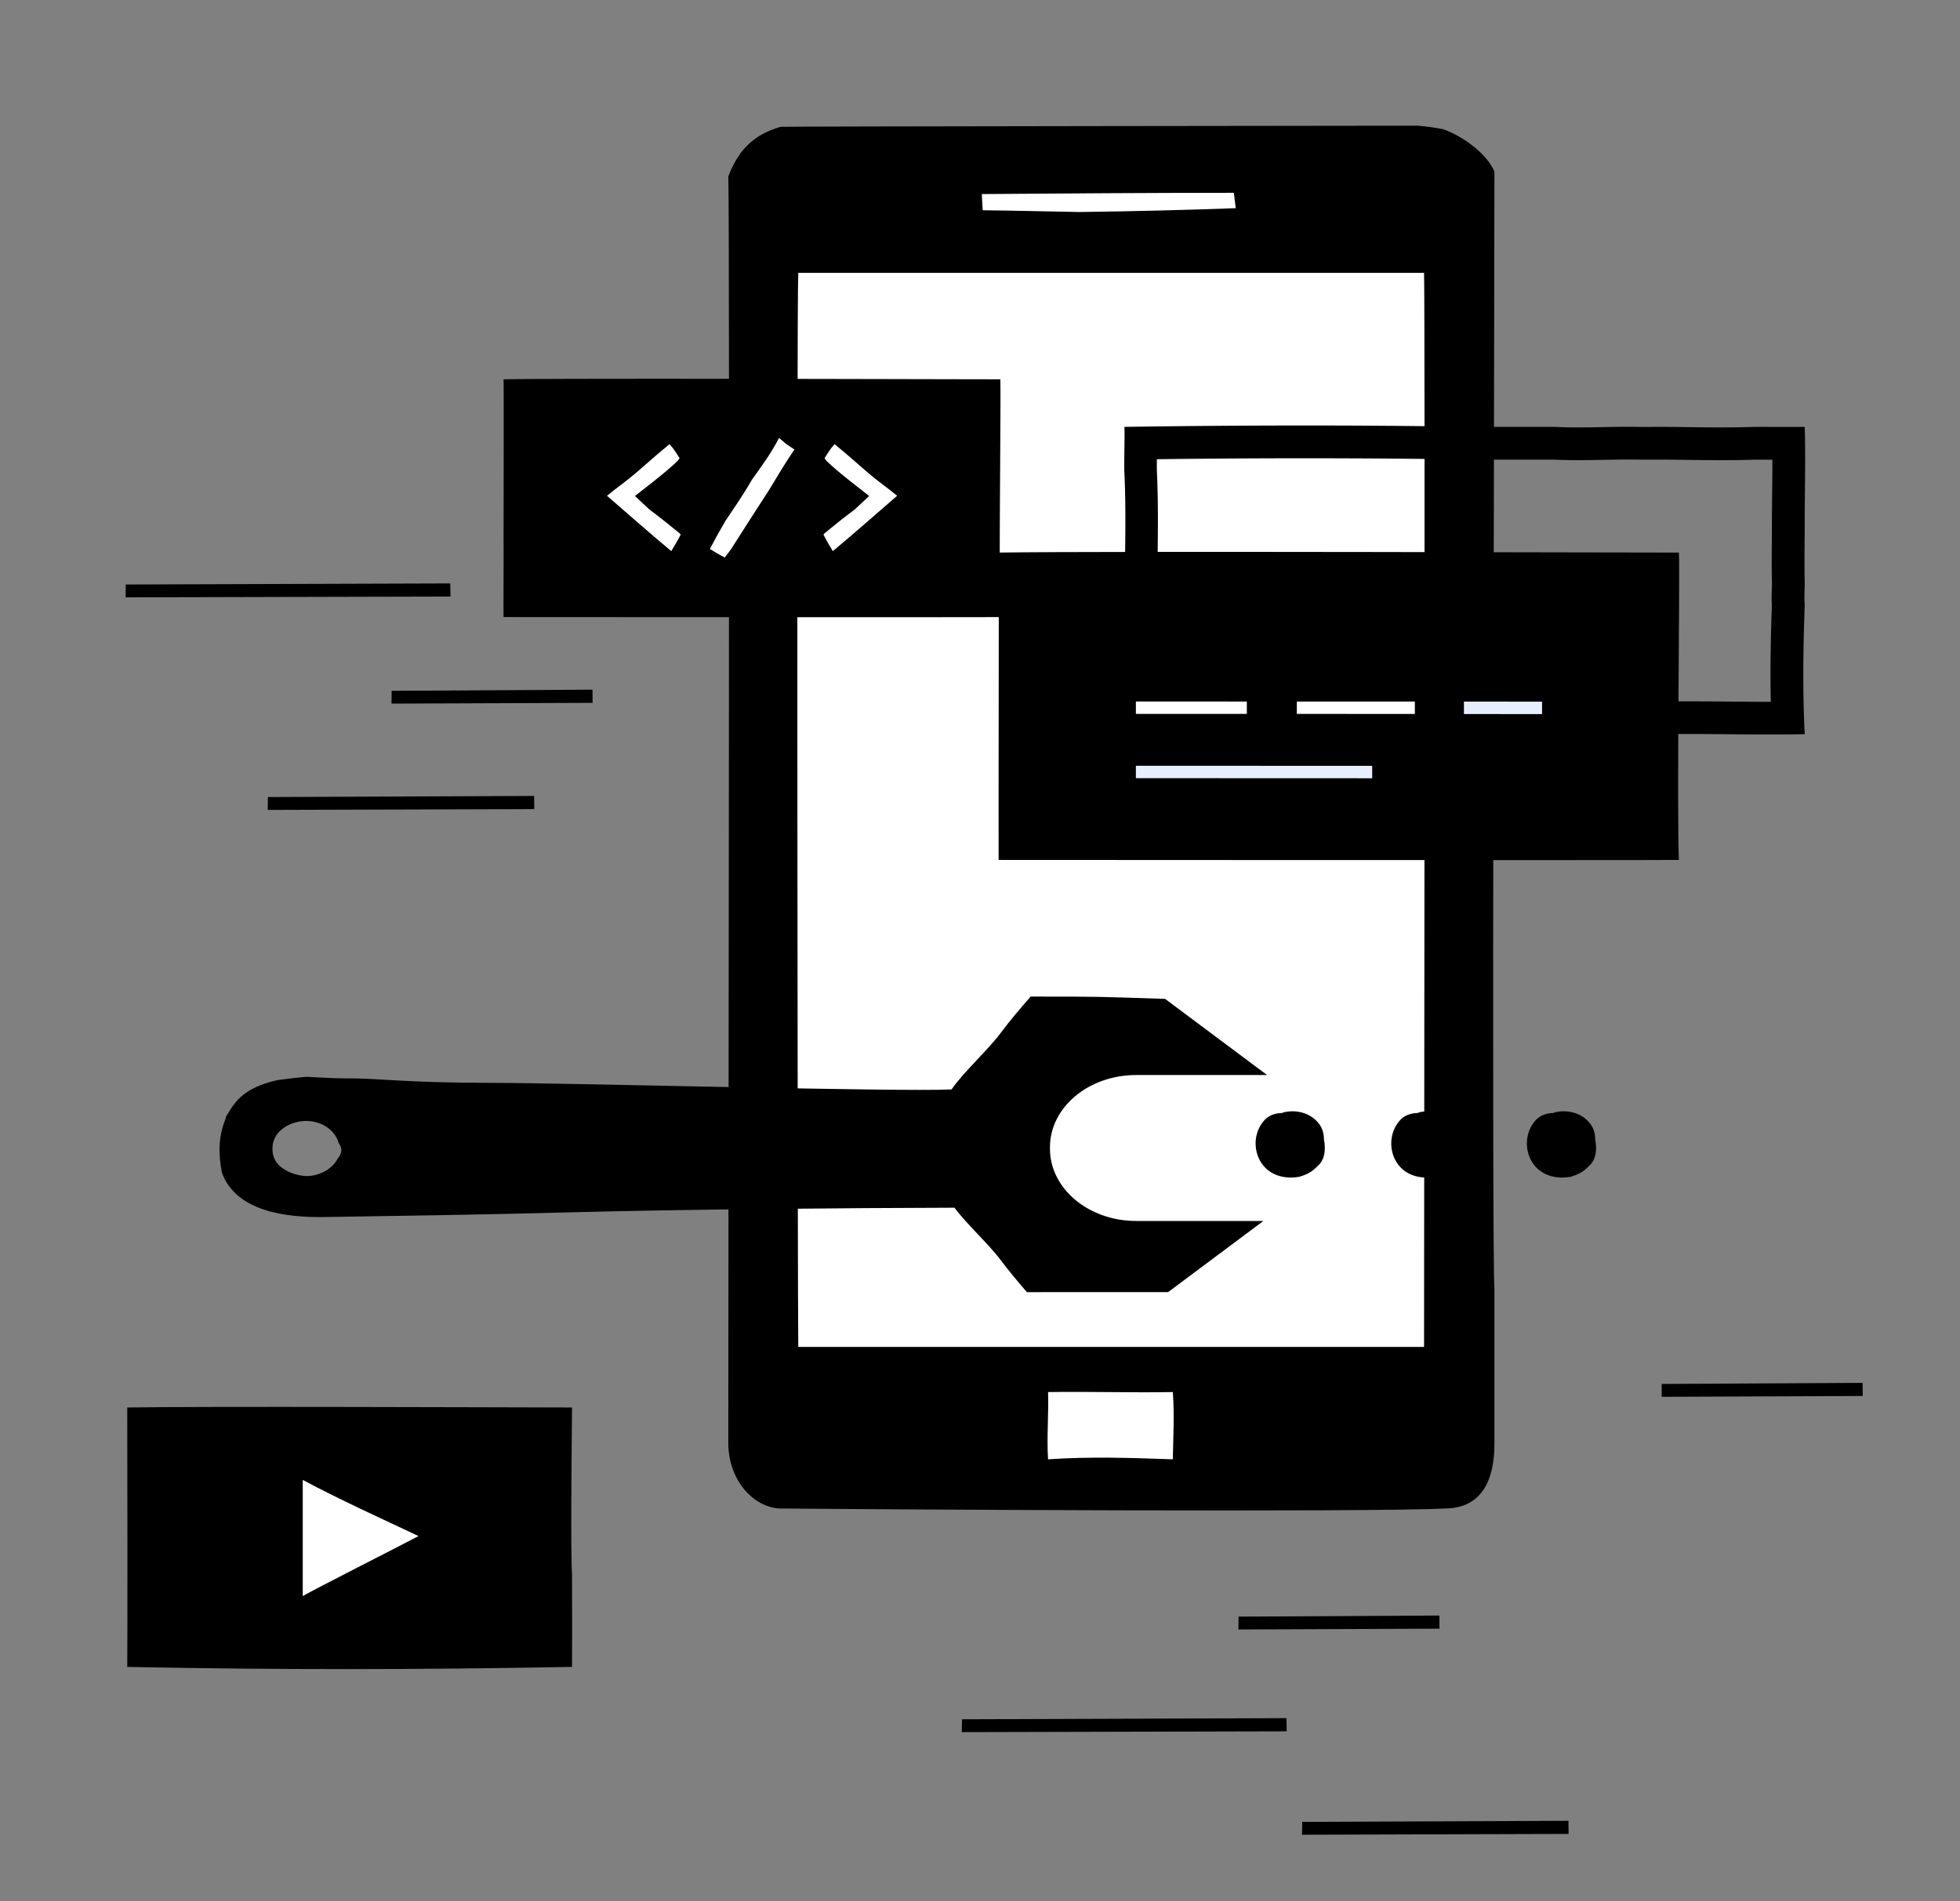 <svg xmlns="http://www.w3.org/2000/svg" id="Capa_1" viewBox="0 0 434.54 421.51"><rect x="0" y="0" width="434.54" height="421.51" fill="#808080" stroke="none"/><style>.st2{fill:#fff}.st168{fill:#e6efff}</style><path d="M331.32 38.07c-1.61-3.91-6.74-7.64-10.89-9.25-.07-.03-.12-.06-.19-.09-1.88-.43-3.89-.68-5.87-.86 0 0-141 .15-141.32.25-6.6 1.9-9.59 5.83-11.58 10.99.36 10.75-.03 255.68 0 281.23.19 8.32 6.07 14.46 12.36 14.14 21.9.21 129.5.86 146.4 0 8.11 0 11.09-6.03 11.09-14.34v-34.2c-.64-7.72.03-228.71 0-247.87z"/><path class="st2" d="M176.98 298.65h138.74s.26-230.81 0-238.15H176.98c-.38 5.64-.14 232.2 0 238.15zm83.04 10.01c-9.19.16-18.47-.14-27.66 0 .17 4.86-.33 10.06 0 14.91 9.16-.63 18.44-.33 27.66 0 .08-5.09.38-9.81 0-14.91zm13.95-262.5c-.13-1.14-.29-2.27-.42-3.41-18.64.01-37.21.13-55.88.28.04 1.2.13 2.39.2 3.59 7.15.08 14.29.26 21.43.39 11.56-.15 23.12-.42 34.67-.85z"/><path d="M49.41 260.56c3.34 7.97 13.78 9.43 22.54 9.29 17.52-.27 34.45-.51 54.75-1.05 24.56-.66 61.9-.96 84.91-1.02 2.63 3.56 7.6 8.07 10.27 11.64 1.82 2.43 3.78 4.77 5.79 7.08H258.97c7.05-5.25 14.09-10.51 21.13-15.78h-28.2c-10.56 0-19.12-7.17-19.12-16.02v-.32c0-8.85 8.56-16.02 19.12-16.02h29.01c-7.52-5.63-15.05-11.26-22.6-16.88-15.71-.51-14.44-.51-29.81-.51-2.31 2.63-4.57 5.29-6.64 8.06-2.83 3.79-8.26 8.69-10.9 12.53-11.72.56-84.19-1.44-101.87-1.46-20.74-.03-23.93-1.04-32.84-1-2.61.01-5.43-.23-8.25-.34-2.15.17-4.29.43-6.43.72-3.86.85-7.37 2.34-9.6 5.27-.7.92-1.31 1.88-1.86 2.84-.03.23-.1.47-.19.71-1.59 4.01-1.48 7.85-.71 11.72.07.19.13.37.2.54zm11.21-7.43c.01 0 .01-.01 0 0 .06-.21.13-.4.22-.59.18-.43.4-.85.74-1.25 2.19-2.6 6.44-3.54 9.8-1.99 1.93.88 3.26 2.45 3.73 4.2l.01.01c.94 1.23.58 2.42-.29 3.44-1.16 2.34-4.5 4.1-7.5 3.77-3.07-.34-6.27-1.98-6.81-4.78-.17-.92-.18-1.9.1-2.81z"/><path d="M282.72 260.41c1.6.69 3.42.83 5.16.54.01.01.03.01.04.01.95-.27 1.88-.62 2.65-1.11.74-.47 1.36-1.09 1.97-1.71 1.25-1.41 1.36-3.64.98-5.45.01-1.17-.24-2.31-.99-3.37-1.77-2.5-5.02-3.36-7.87-2.7-.15.03-.28.11-.43.16-1.56.04-3.01.55-4.01 1.72-3.23 3.75-2.1 9.93 2.5 11.91zm30.07 0c1.6.69 3.42.83 5.16.54.01.01.03.01.04.01.95-.27 1.88-.62 2.65-1.11.74-.47 1.36-1.09 1.97-1.71 1.25-1.41 1.36-3.64.98-5.45.01-1.17-.24-2.31-.99-3.37-1.77-2.5-5.02-3.36-7.87-2.7-.15.03-.28.11-.43.16-1.56.04-3.01.55-4.01 1.72-3.23 3.75-2.1 9.93 2.5 11.91zm30.07 0c1.6.69 3.42.83 5.16.54.01.01.03.01.04.01.95-.27 1.88-.62 2.65-1.11.74-.47 1.36-1.09 1.97-1.71 1.25-1.41 1.36-3.64.98-5.45.01-1.17-.24-2.31-.99-3.37-1.77-2.5-5.02-3.36-7.87-2.7-.15.03-.28.11-.43.16-1.56.04-3.01.55-4.01 1.72-3.23 3.75-2.1 9.93 2.5 11.91zM400.1 94.65c-3.61.03-7.6 0-11.19 0-7.48.28-14.88-.01-21.15 0-1.59 0-3.18.03-4.77 0-6.11-.1-12.14.32-18.28 0h-17.87c-26.8-.45-53.4-.36-77.55 0 .1 2.52-.12 7.93 0 10.41.39 8.05.14 18.21 0 26.5-.06 3.36.29 6.67 0 9.87v.18c.05 3.12-.08 6.24 0 9.36.09 3.58-.06 8.15 0 11.82.16 0 18.77-.06 20.22 0 2.35.1 40.63-.01 41.15 0 3.4.06 6.77-.12 10.02 0 3.22.12 6.25-.05 9.29 0h.67c8.99.12 18.19.01 27.09 0 8.06-.01 16.4-.09 24.65 0 6.01.06 11.83.09 17.73 0-.5-10.15-.32-19.59 0-28.7-.17-1.97.04-3.66 0-5.28-.12-4.3.01-8.63 0-12.81-.02-5.5.23-16.1-.01-21.35zm-7.21 14.81c-.03 2.48-.05 4.78-.05 6.55 0 1.44-.01 2.9-.02 4.36-.03 2.86-.05 5.75.03 8.64.01.5-.01 1-.03 1.53-.04 1.03-.08 2.28.01 3.7-.23 6.64-.4 13.73-.24 21.37h-.65c-3.14 0-6.3-.02-9.5-.06-2.93-.03-5.87-.04-8.81-.04-2.97 0-21.38.05-24.14.07-3.15.01-6.32.03-9.49.03-3.11 0-6.21-.01-9.29-.06l-2.02-.01c-.93 0-1.86.01-2.8.03-.88.01-1.77.03-2.67.03-.76 0-1.52-.01-2.3-.04-.96-.04-1.91-.05-2.88-.05-1 0-2.01.01-3.03.03-.96.01-1.93.03-2.9.03l-1.73-.01-5.54.01c-6.34.01-16.68.04-24.56.04-8.56 0-10.19-.03-10.49-.04-.49-.02-2.93-.04-6-.04-2.26 0-4.87 0-7.26.01.01-1.66.01-3.28-.03-4.73-.04-1.56-.02-3.12 0-4.68.01-1.47.03-2.94.01-4.41.17-2.24.11-4.37.05-6.43a71.3 71.3 0 0 1-.05-3.59l.04-2.62c.14-7.92.3-16.9-.05-24.35-.03-.67-.03-1.75-.02-2.91 11.18-.14 22.2-.21 32.83-.21 12.86 0 25.44.1 37.38.3h17.8c1.81.09 3.61.12 5.41.12 1.88 0 3.76-.04 5.63-.07 1.78-.03 3.57-.07 5.36-.07.65 0 3.14.03 3.74.03l3.42-.01c1.96 0 4.03.03 6.18.06 2.38.03 4.85.07 7.37.07 2.44 0 4.93-.03 7.43-.12l3.91.01c.01 2.47-.02 5.15-.05 7.53zM221.77 84.1c-2.64.03-92.49-.28-110.13 0 .08 1.95 0 36.33 0 36.33.04 2.41-.04 13.55 0 16.39.11 0 105.82.07 110.13 0-.36-7.86.18-48.66 0-52.72z"/><path class="st2" d="M150.55 118.15c-2.14-1.76-4.32-3.51-6.55-5.16-1.08-1-2.16-2-3.23-3.01 2.73-2.17 5.51-4.23 8.16-6.59.73-.65 1.3-1.11 1.74-1.79-.48-.77-.96-1.54-1.5-2.25-.23-.31-.49-.58-.74-.86-2.53 2.06-4.99 4.24-7.46 6.39-2.07 1.79-4.31 3.31-6.4 5.05 4.75 4.09 9.45 8.28 14.26 12.27.72-1.2 1.43-2.4 2.08-3.66-.12-.13-.21-.27-.36-.39zm32.37 0c2.14-1.76 4.32-3.51 6.55-5.16 1.08-1 2.16-2 3.23-3.01-2.73-2.17-5.51-4.23-8.16-6.59-.73-.65-1.3-1.11-1.74-1.79.48-.77.96-1.54 1.5-2.25.23-.31.49-.58.74-.86 2.53 2.06 4.99 4.24 7.46 6.39 2.07 1.79 4.31 3.31 6.4 5.05-4.75 4.09-9.45 8.28-14.26 12.27-.72-1.2-1.43-2.4-2.08-3.66.12-.13.21-.27.36-.39zm-8.6-19.71c-.49-.36-1.03-.9-1.61-1.32-1.7 3.33-3.9 6.28-6.06 9.33-1.77 3.11-3.84 6.11-5.81 9.03-1.2 2.05-2.36 4.14-3.46 6.24 1.03.62 2.04 1.26 3.12 1.8l.18.09c.5-.62.96-1.27 1.44-1.91 2.76-4.35 5.54-8.68 8.35-13 1.83-3.05 3.66-6.1 5.66-9.04-.62-.4-1.23-.79-1.81-1.22z"/><path d="M99.87 132.27L99.83 129.36 27.89 129.6 27.84 132.45z"/><path d="M285.26 383.88L285.22 380.96 213.28 381.21 213.23 384.06z"/><path d="M131.38 155.84L131.36 152.92 86.83 153.17 86.8 156.01z"/><path d="M319.14 361.12L319.12 358.21 274.59 358.45 274.56 361.3z"/><path d="M412.98 309.53L412.95 306.62 368.42 306.86 368.39 309.71z"/><path d="M118.45 179.4L118.42 176.48 59.4 176.73 59.36 179.58z"/><path d="M347.76 406.63L347.73 403.72 288.71 403.96 288.67 406.81z"/><path d="M372.22 122.52c-3.62.03-126.66-.36-150.82 0 .1 2.52-.06 64.48 0 68.15.16 0 144.92.09 150.82 0-.49-10.16.25-62.9 0-68.15z"/><g><path class="st2" d="M276.43 155.55c-10.42 0-19.42-.01-24.6-.01v2.75h24.6v-2.74zm11.08 0v2.74c8.69 0 17.54.01 26.17.01v-2.75h-26.17z"/><path class="st168" d="M324.56 155.56v2.76c6.96.01 12.99.01 17.32.02v-2.76c-3.78-.02-9.93-.02-17.32-.02zm-20.34 14.25c-20.53 0-42.88-.01-52.39-.02v2.75c12.49 0 33.25.01 52.39.02v-2.75z"/></g><path d="M126.82 349c-.33-4.34-.08-27.52 0-36.92-17.69-.04-81.93-.28-98.61 0 .05 15.09.07 52.76 0 57.52 33.65.67 64.57.62 98.61 0 .02-.33.03-14.54 0-20.34V349z"/><path class="st2" d="M67.12 328.14v25.75c3.54-2 20.78-10.72 25.67-13.3-8.62-4.07-17.34-8.01-25.67-12.45z"/></svg>